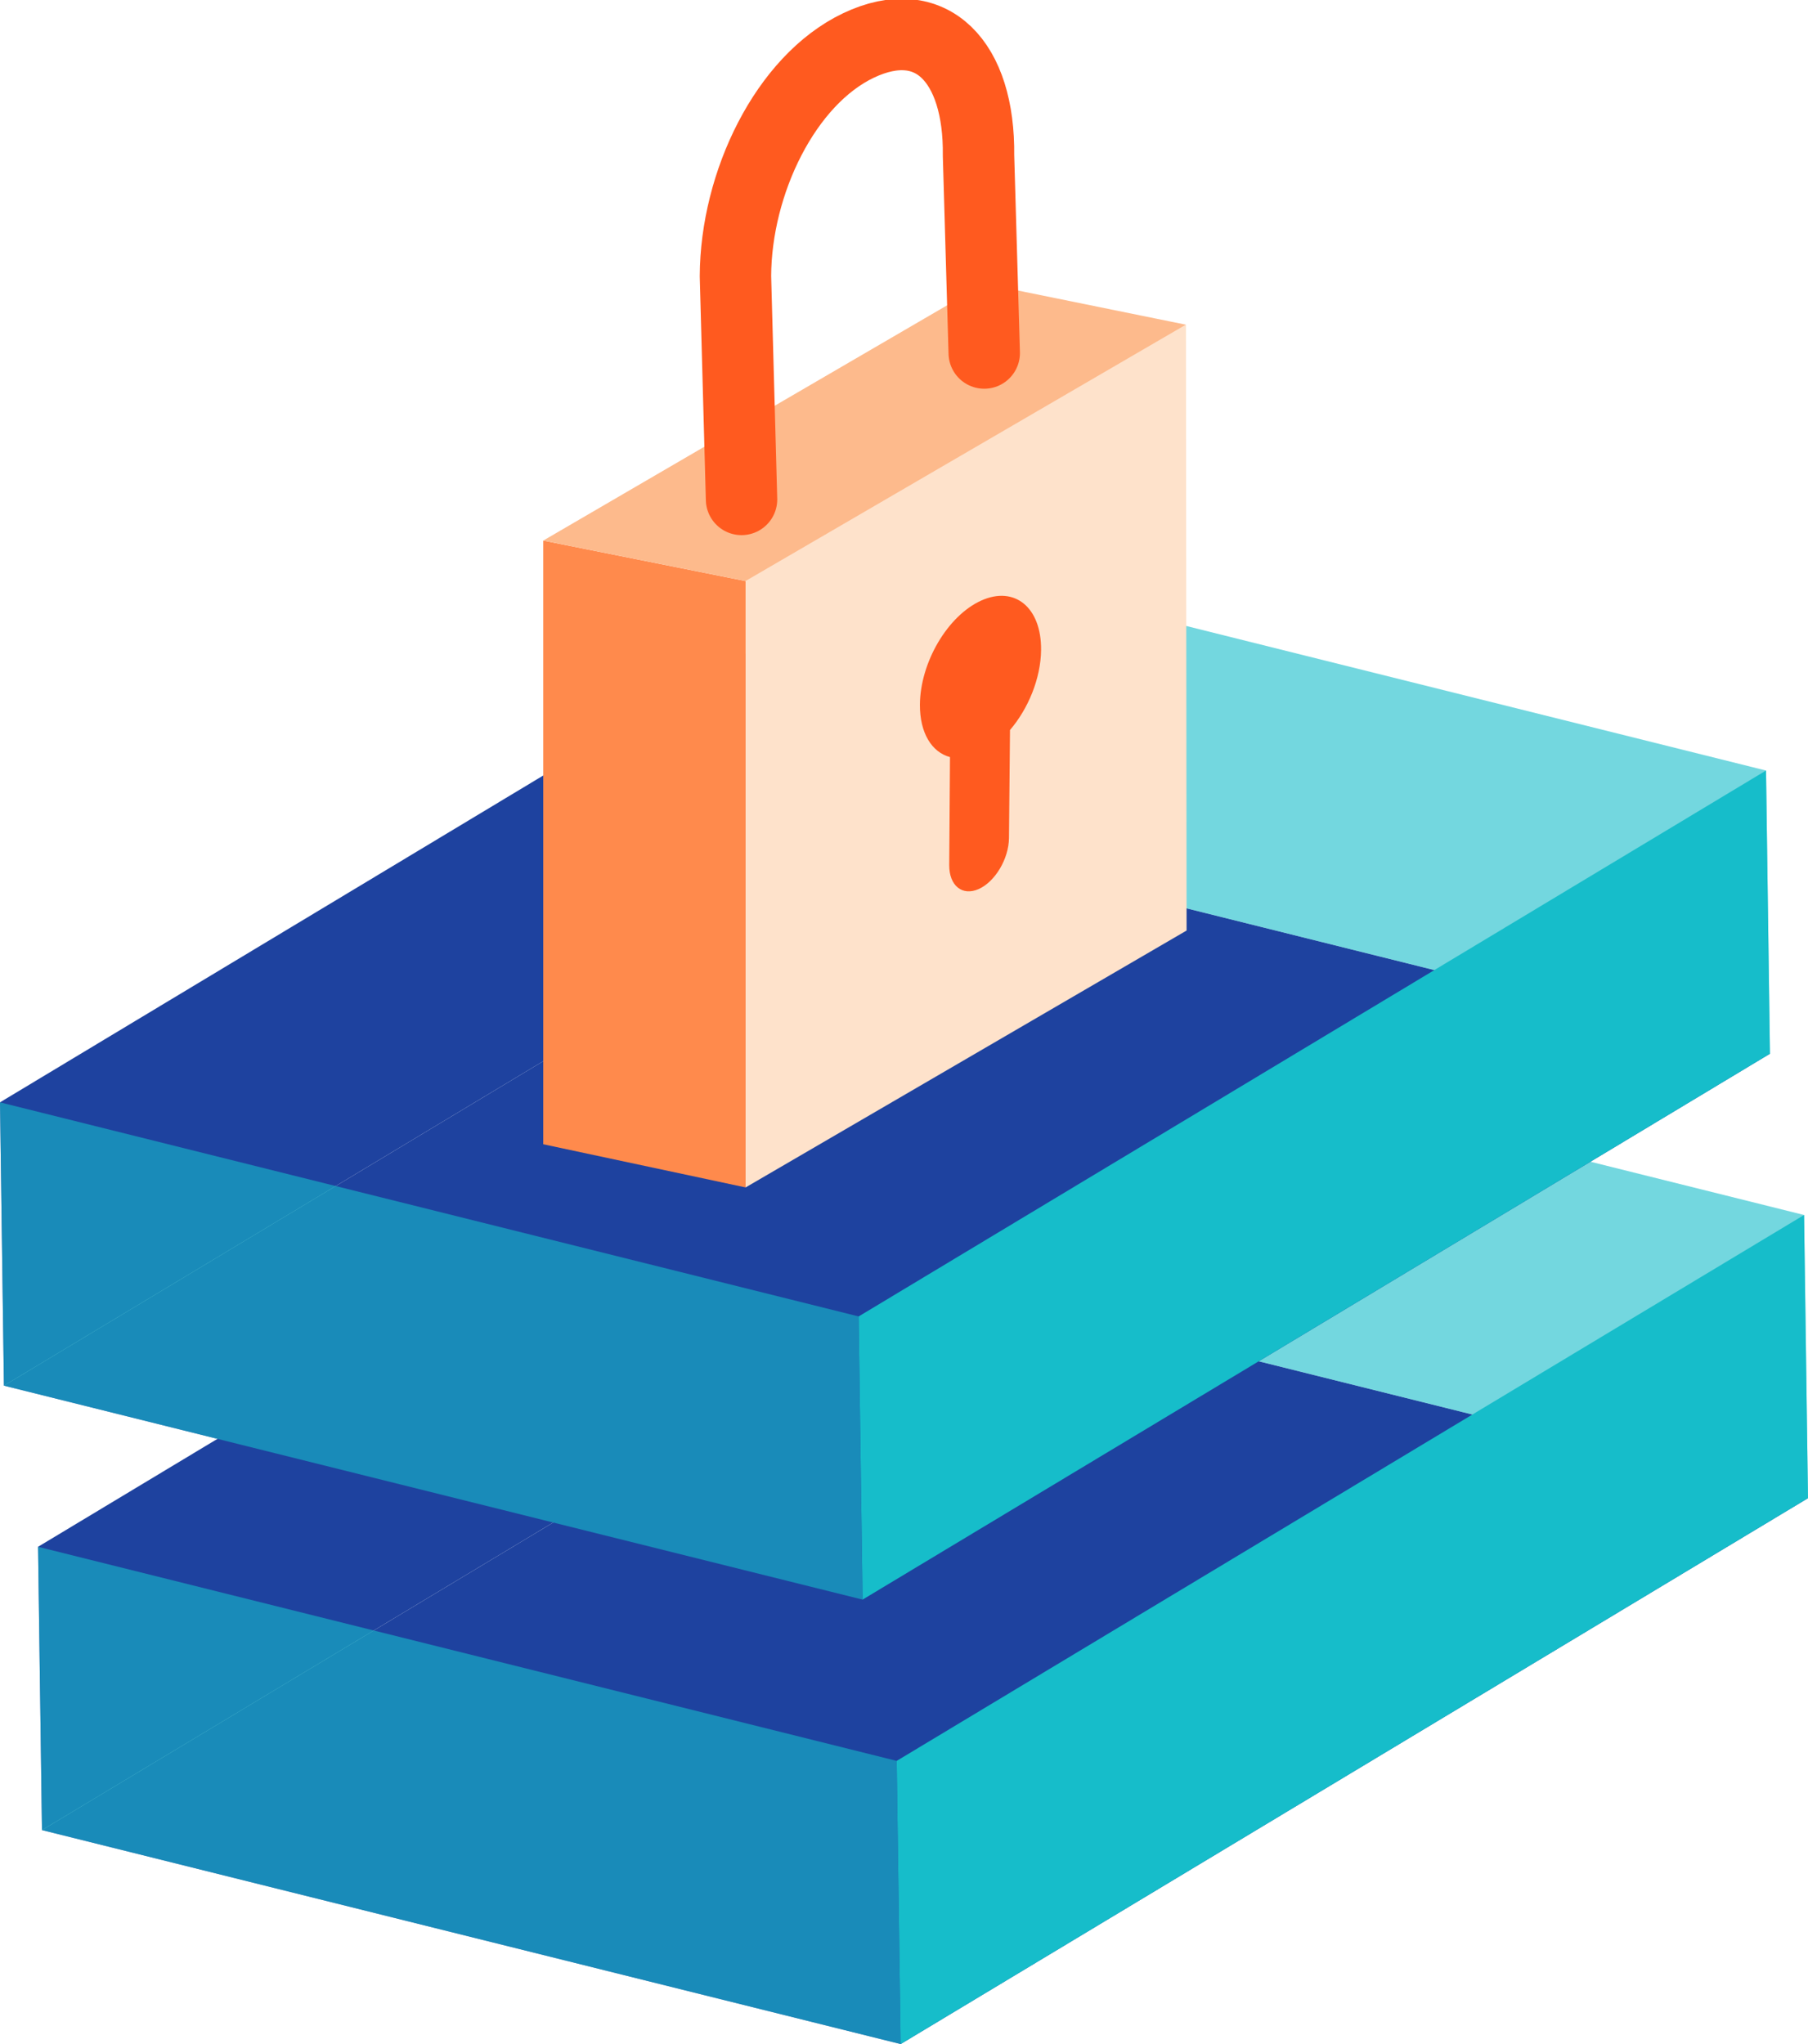 <svg width="138" height="156" viewBox="0 0 138 156" fill="none" xmlns="http://www.w3.org/2000/svg">
<g clip-path="url(#clip0_1377_239898)">
<path d="M2.904 118.049L3.204 139.67L72.461 98.007L72.161 76.386L2.904 118.049Z" fill="#1E429F"/>
<path d="M138 114.337L68.743 156L3.205 139.67L72.462 98.007L138 114.337Z" fill="#1E429F"/>
<path opacity="0.6" d="M137.998 114.337L137.698 92.726L72.16 76.386L72.46 98.007L137.998 114.337Z" fill="#16BDCA"/>
<path opacity="0.6" d="M68.743 156L68.442 134.388L2.904 118.049L3.204 139.67L68.743 156Z" fill="#16BDCA"/>
<path d="M68.443 134.388L68.743 156L138 114.337L137.7 92.726L68.443 134.388Z" fill="#16BDCA"/>
<path d="M0 84.129L0.3 105.751L69.557 64.088L69.257 42.467L0 84.129Z" fill="#1E429F"/>
<path d="M135.096 80.418L65.839 122.08L0.301 105.751L69.557 64.088L135.096 80.418Z" fill="#1E429F"/>
<path opacity="0.6" d="M135.094 80.418L134.794 58.806L69.256 42.467L69.556 64.088L135.094 80.418Z" fill="#16BDCA"/>
<path opacity="0.6" d="M65.838 122.08L65.538 100.469L0 84.129L0.3 105.751L65.838 122.08Z" fill="#16BDCA"/>
<path d="M65.539 100.469L65.839 122.08L135.096 80.418L134.796 58.806L65.539 100.469Z" fill="#16BDCA"/>
<path d="M56.91 90.623L41.465 87.328V41.255L56.91 44.347V90.623Z" fill="#FF8A4C"/>
<path d="M90.57 71.017L56.91 90.623V44.347L90.522 24.78L90.57 71.017Z" fill="#FEE2CB"/>
<path d="M79.463 49.6C79.492 46.363 77.448 44.677 74.882 45.84C72.326 47.002 70.234 50.559 70.215 53.786C70.205 55.947 71.125 57.411 72.51 57.779L72.452 66.017C72.442 67.596 73.449 68.41 74.708 67.848C75.967 67.277 76.993 65.542 77.013 63.962L77.09 55.715C78.485 54.087 79.443 51.771 79.463 49.6Z" fill="#FF5A1F"/>
<path d="M41.465 41.256L75.125 21.65L90.522 24.781L56.91 44.347L41.465 41.256Z" fill="#FDBA8C"/>
<path d="M75.124 26.942L74.688 11.872C74.776 4.691 71.096 0.824 65.528 3.469C59.969 6.115 56.164 13.946 56.135 21.078L56.6 38.116" stroke="#FF5A1F" stroke-width="5.45" stroke-linecap="round" stroke-linejoin="round"/>
</g>
<defs>
<clipPath id="clip0_1377_239898">
<rect width="138" height="156" fill="white"/>
</clipPath>
</defs>
</svg>
